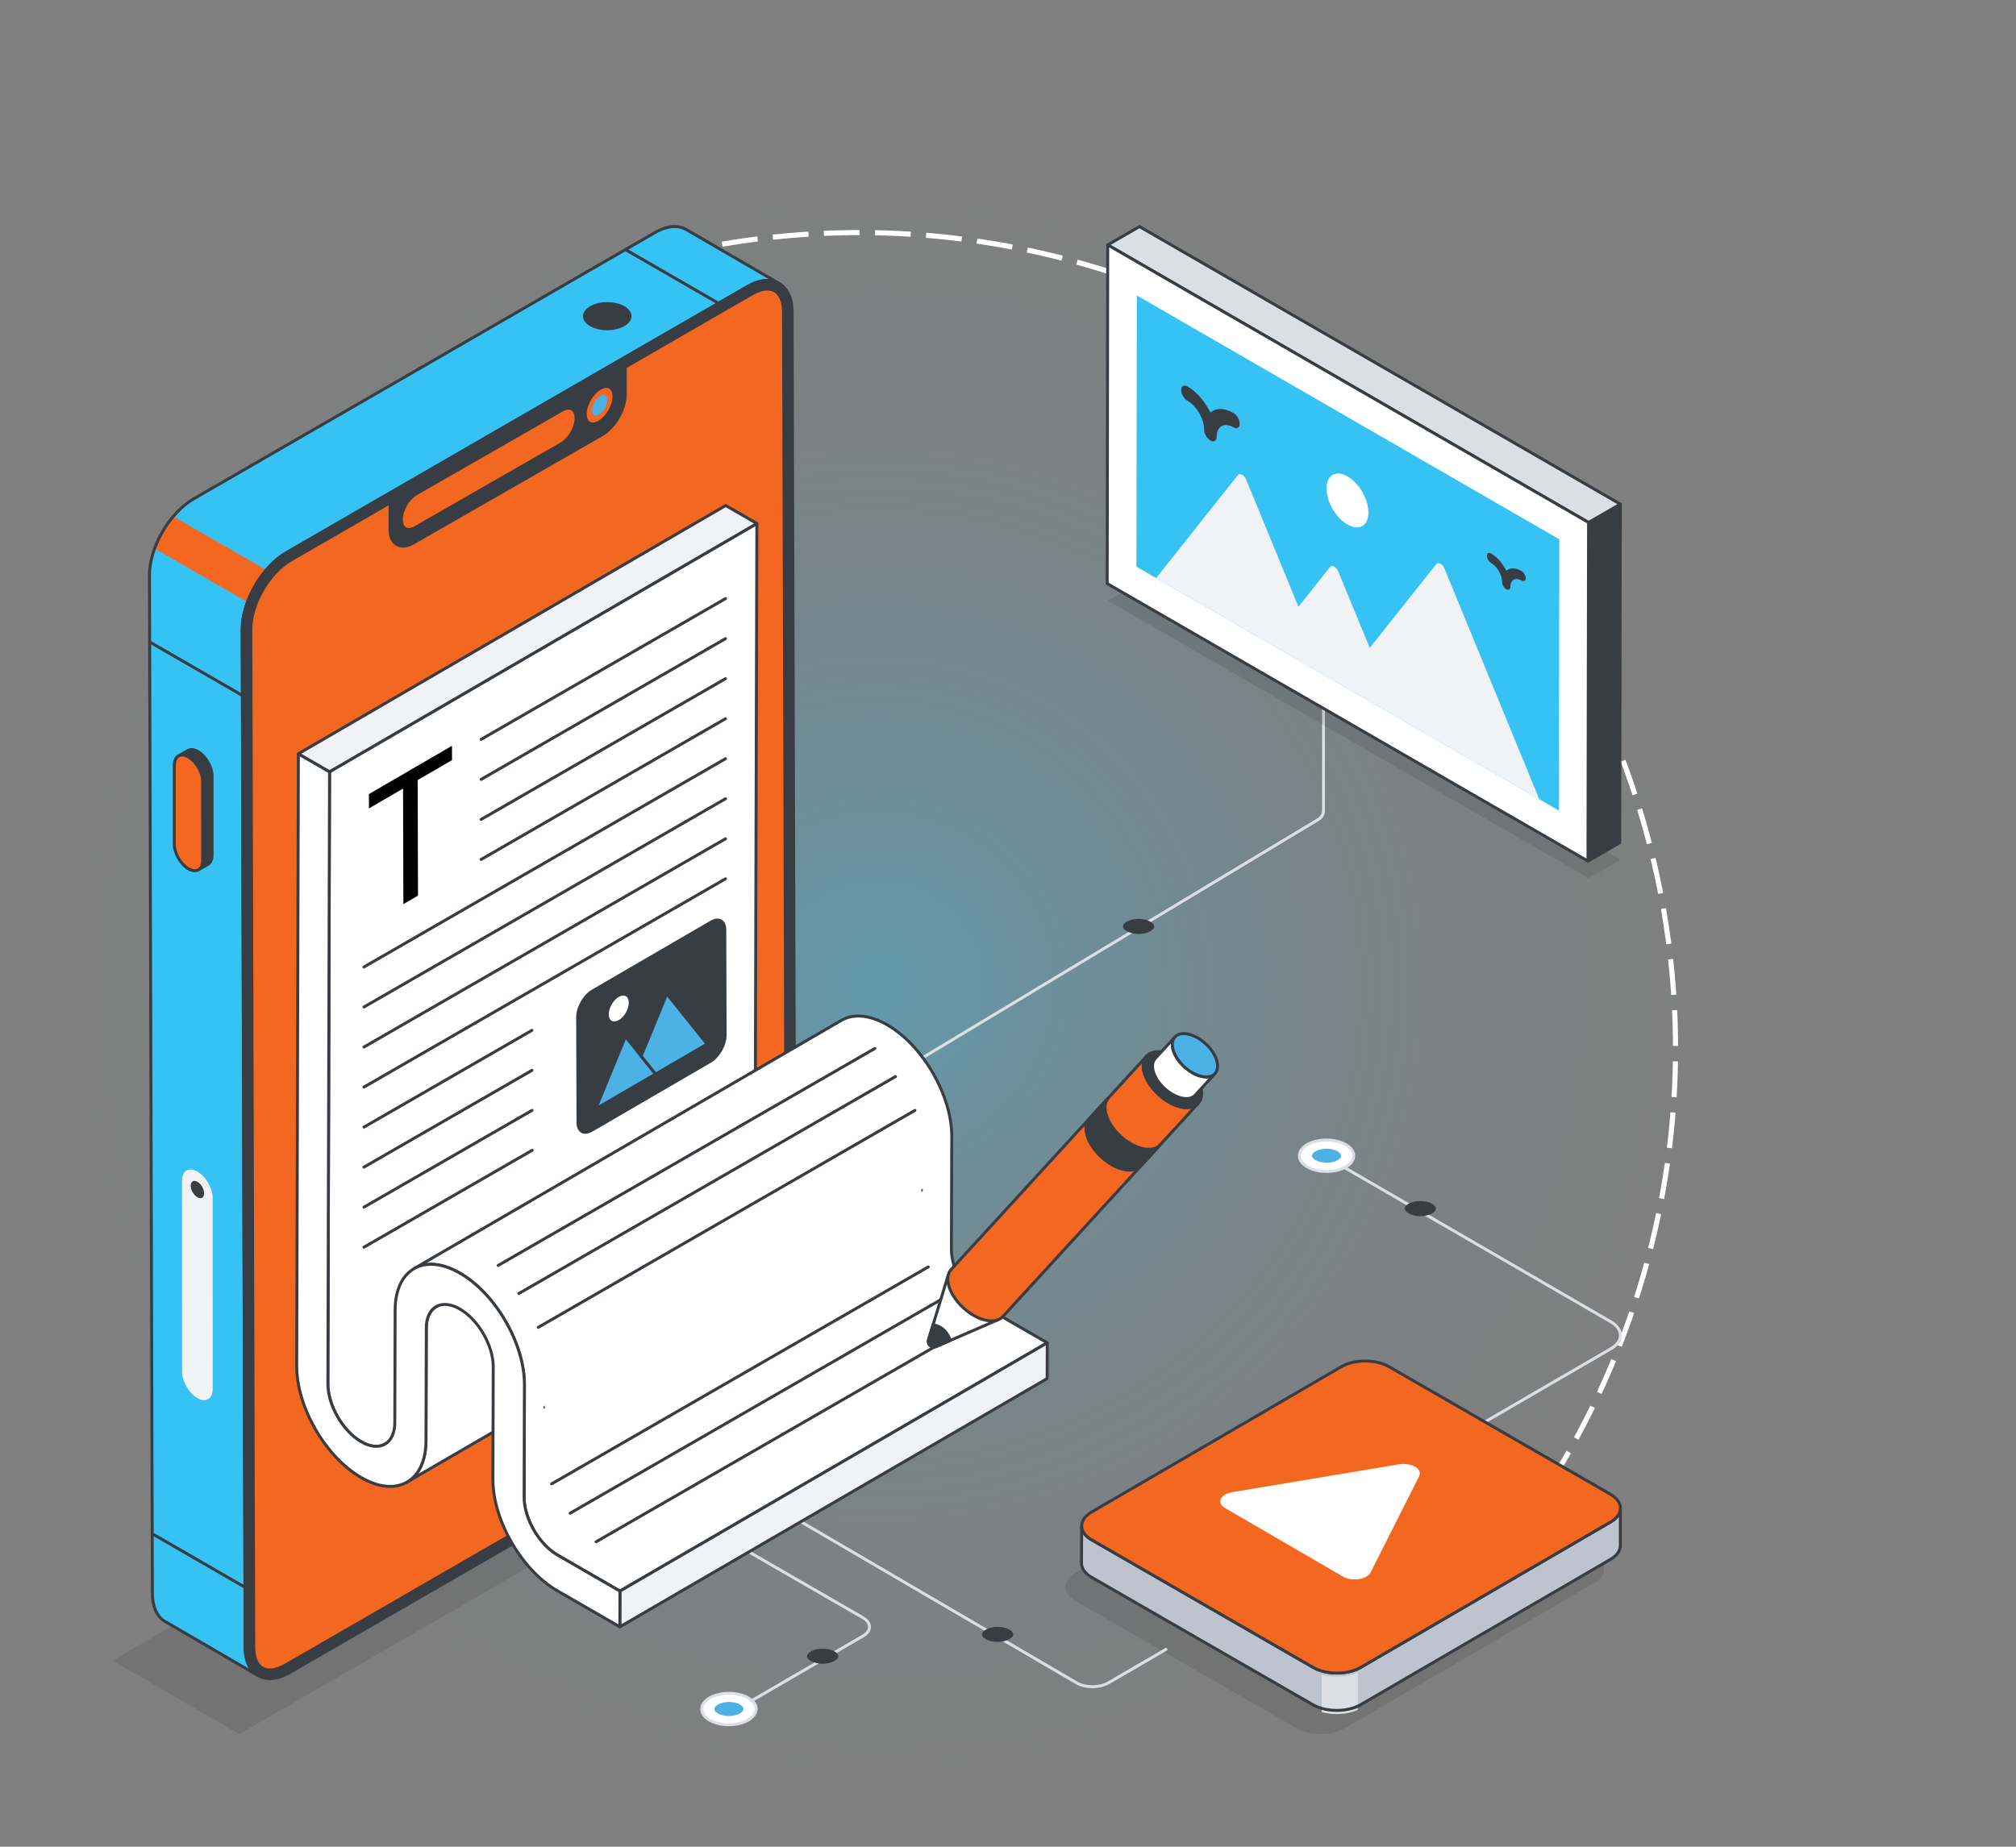 <svg xmlns="http://www.w3.org/2000/svg" width="394" height="361" viewBox="0 0 394 361" fill="none"><rect x="0" y="0" width="394" height="361" fill="#808080" stroke="none"/><path d="M171.5 361C266.217 361 343 285.56 343 192.5C343 99.44 266.217 24 171.5 24C76.783 24 0 99.44 0 192.5C0 285.56 76.783 361 171.5 361Z" fill="url(#paint0_radial_1186_924)"></path><path d="M284.745 313.6C307.623 289.007 322.152 257.819 326.263 224.483C330.374 191.147 323.856 157.363 307.638 127.949C291.419 98.535 266.329 74.992 235.944 60.676C205.559 46.36 171.43 42.001 138.422 48.222" stroke="white" stroke-dasharray="7 3"></path><g opacity="0.1"><path d="M311.552 304.029C314.144 305.526 314.158 307.957 311.572 309.459L262.779 337.863C260.204 339.36 256.007 339.36 253.415 337.863L210.162 312.94C207.57 311.444 207.556 309.012 210.132 307.516L258.925 279.112C261.51 277.61 265.707 277.609 268.299 279.106L311.552 304.029Z" fill="#010101"></path></g><path d="M316.682 294.838L316.671 302.148C316.659 303.126 316.026 304.104 314.737 304.841L265.928 333.24C265.744 333.344 265.56 333.447 265.364 333.539C263.339 334.472 260.576 334.61 258.308 333.965C257.675 333.781 257.088 333.539 256.57 333.24L213.321 308.329C212.009 307.558 211.364 306.568 211.364 305.589L211.399 298.28C211.399 299.27 212.043 300.271 213.356 301.019L256.604 325.93C257.111 326.23 257.686 326.471 258.308 326.644C260.564 327.311 263.338 327.173 265.364 326.23C265.572 326.149 265.767 326.045 265.963 325.93L314.76 297.531C316.038 296.783 316.682 295.816 316.682 294.838Z" fill="#BEC4CD"></path><path d="M265.365 326.943V334.253C263.339 335.185 260.576 335.324 258.309 334.679V327.358C260.565 328.025 263.339 327.887 265.365 326.943Z" fill="#DBDEE4"></path><path d="M282.652 282.645C282.553 282.645 282.456 282.594 282.403 282.502C282.323 282.365 282.369 282.188 282.506 282.109L314.669 263.418C315.788 262.768 316.404 261.919 316.403 261.029C316.402 260.133 315.776 259.278 314.641 258.622L255.424 224.324C255.286 224.244 255.24 224.068 255.319 223.931C255.398 223.792 255.577 223.747 255.712 223.826L314.928 258.124C316.249 258.887 316.978 259.918 316.979 261.029C316.98 262.133 316.263 263.158 314.959 263.916L282.796 282.606C282.75 282.633 282.701 282.645 282.652 282.645Z" fill="#DBDEE4"></path><path d="M146.925 332.735C146.826 332.735 146.73 332.684 146.677 332.592C146.597 332.455 146.643 332.278 146.78 332.198L168.519 319.565C169.247 319.143 169.646 318.598 169.646 318.032C169.644 317.46 169.238 316.911 168.5 316.485L146.618 303.851C146.481 303.772 146.434 303.596 146.513 303.458C146.593 303.32 146.77 303.274 146.906 303.353L168.788 315.987C169.711 316.519 170.22 317.245 170.221 318.031C170.222 318.811 169.721 319.533 168.809 320.063L147.07 332.696C147.024 332.723 146.975 332.735 146.925 332.735Z" fill="#DBDEE4"></path><path d="M213.513 330.008C212.341 330.008 211.169 329.75 210.275 329.234L156.367 297.716C156.23 297.636 156.184 297.46 156.264 297.322C156.345 297.185 156.521 297.139 156.657 297.219L210.564 328.736C212.193 329.676 214.837 329.676 216.453 328.736L227.734 322.179C227.872 322.1 228.047 322.146 228.127 322.284C228.207 322.421 228.161 322.598 228.024 322.678L216.743 329.234C215.853 329.75 214.683 330.008 213.513 330.008Z" fill="#DBDEE4"></path><path d="M180.076 207.195C179.978 207.195 179.883 207.146 179.829 207.056C179.747 206.92 179.791 206.743 179.927 206.661L257.52 159.932C258.05 159.625 258.376 159.058 258.376 158.45V124.932C258.376 124.773 258.505 124.645 258.664 124.645C258.822 124.645 258.951 124.773 258.951 124.932V158.45C258.951 159.262 258.515 160.02 257.813 160.428L180.224 207.154C180.178 207.182 180.126 207.195 180.076 207.195Z" fill="#DBDEE4"></path><g opacity="0.1"><path d="M151.473 278.54L46.746 338.986L21.998 324.603L126.692 264.141L151.473 278.54Z" fill="#010101"></path></g><path d="M134.127 44.871C132.556 43.965 130.358 44.096 127.949 45.492L37.884 97.503C36.433 98.341 35.067 99.531 33.873 100.949C33.09 101.855 32.374 102.871 31.761 103.932C31.149 104.993 30.628 106.094 30.219 107.229C29.569 109.005 29.203 110.815 29.218 112.514L29.784 311.424C29.781 314.181 30.747 316.11 32.306 317.01L50.453 327.545C48.883 326.638 47.907 324.703 47.914 321.963L47.338 123.046C47.324 121.32 47.696 119.499 48.37 117.707C48.779 116.572 49.31 115.478 49.923 114.417C50.536 113.355 51.246 112.35 52.035 111.434C53.223 110.026 54.582 108.847 56.016 108.014L146.069 56.025C148.506 54.63 150.676 54.497 152.279 55.422L134.127 44.871Z" fill="#36C2F2"></path><path d="M52.035 111.434L33.873 100.949C33.09 101.855 32.374 102.871 31.761 103.932C31.148 104.993 30.628 106.094 30.219 107.229L48.369 117.707C48.779 116.572 49.31 115.478 49.923 114.417C50.536 113.356 51.246 112.35 52.035 111.434Z" fill="#F36721"></path><path d="M50.45 327.835C50.4 327.835 50.351 327.823 50.306 327.796C50.298 327.792 50.289 327.787 50.281 327.782L32.164 317.259C30.442 316.264 29.493 314.193 29.493 311.427L28.923 112.517C28.908 109.783 29.828 106.683 31.513 103.788C33.173 100.937 35.383 98.615 37.736 97.25L127.802 45.243C130.227 43.835 132.525 43.615 134.275 44.626L152.423 55.168C152.423 55.168 152.425 55.168 152.425 55.169H152.426C152.563 55.248 152.609 55.424 152.53 55.562C152.449 55.7 152.271 55.745 152.137 55.667C152.137 55.667 152.137 55.667 152.136 55.667L152.135 55.666C150.579 54.767 148.478 54.983 146.219 56.273L56.16 108.27C53.897 109.576 51.771 111.81 50.169 114.56C48.52 117.396 47.618 120.409 47.629 123.046L48.199 321.958C48.19 324.505 49.04 326.401 50.594 327.298H50.595C50.732 327.378 50.778 327.554 50.699 327.692C50.645 327.783 50.549 327.835 50.45 327.835ZM131.85 44.577C130.703 44.577 129.422 44.967 128.091 45.741L38.024 97.748C35.757 99.063 33.621 101.311 32.01 104.078C30.377 106.885 29.485 109.882 29.499 112.514L30.069 311.426C30.069 313.978 30.915 315.873 32.453 316.761L48.647 326.167C47.972 325.08 47.617 323.647 47.624 321.957L47.054 123.048C47.041 120.311 47.971 117.194 49.672 114.271C51.322 111.435 53.524 109.127 55.873 107.771L145.933 55.774C147.446 54.909 148.906 54.493 150.21 54.548L133.986 45.123C133.353 44.758 132.633 44.577 131.85 44.577Z" fill="#383C43"></path><path d="M140.423 59.574C140.373 59.574 140.324 59.562 140.279 59.535L122.093 49.037C121.956 48.958 121.909 48.782 121.987 48.644C122.067 48.505 122.246 48.459 122.381 48.539L140.566 59.037C140.703 59.117 140.751 59.293 140.672 59.43C140.618 59.522 140.522 59.574 140.423 59.574Z" fill="#383C43"></path><path d="M38.682 146.907C37.917 146.481 37.223 146.427 36.726 146.714L34.882 147.771C35.39 147.491 36.072 147.538 36.837 147.964C38.365 148.846 39.6 150.993 39.606 152.761L39.605 168.216C39.597 169.117 39.285 169.736 38.781 170.034L40.626 168.976C41.13 168.679 41.442 168.059 41.449 167.158L41.45 151.704C41.445 149.936 40.209 147.789 38.682 146.907Z" fill="#383C43"></path><path d="M38.782 170.321C38.683 170.321 38.586 170.269 38.534 170.178C38.454 170.041 38.5 169.865 38.636 169.785C39.07 169.529 39.312 168.971 39.317 168.213L39.318 152.761C39.313 151.086 38.136 149.045 36.694 148.213C36.048 147.853 35.454 147.786 35.022 148.022C34.883 148.1 34.709 148.05 34.632 147.912C34.554 147.774 34.602 147.6 34.74 147.521L36.584 146.464C37.184 146.118 37.98 146.186 38.823 146.655C38.824 146.656 38.825 146.656 38.826 146.657C40.426 147.581 41.733 149.844 41.739 151.703L41.738 167.158C41.731 168.128 41.387 168.861 40.772 169.224L38.925 170.283C38.88 170.308 38.83 170.321 38.782 170.321ZM36.147 147.377C36.416 147.443 36.694 147.554 36.978 147.713C38.609 148.654 39.888 150.87 39.894 152.76L39.892 168.215C39.89 168.553 39.846 168.862 39.765 169.137L40.483 168.726C40.913 168.472 41.156 167.913 41.162 167.156L41.163 151.704C41.157 150.03 39.981 147.99 38.54 147.157C37.882 146.791 37.29 146.722 36.871 146.963L36.147 147.377Z" fill="#383C43"></path><path d="M39.602 152.761C39.602 150.988 38.363 148.842 36.833 147.965C35.303 147.087 34.063 147.812 34.063 149.584L34.065 165.042C34.065 166.815 35.305 168.961 36.835 169.839C38.365 170.716 39.604 169.992 39.604 168.219L39.602 152.761Z" fill="#F36721"></path><path d="M38.064 170.501C37.637 170.501 37.17 170.363 36.692 170.089C35.085 169.167 33.777 166.903 33.777 165.043L33.776 149.584C33.776 148.617 34.117 147.887 34.735 147.529C35.35 147.172 36.146 147.239 36.976 147.715C38.583 148.637 39.891 150.901 39.891 152.761L39.892 168.22C39.892 169.187 39.551 169.917 38.933 170.275C38.672 170.426 38.379 170.501 38.064 170.501ZM35.606 147.879C35.391 147.879 35.195 147.928 35.024 148.027C34.59 148.278 34.352 148.831 34.352 149.584L34.353 165.043C34.353 166.719 35.531 168.759 36.978 169.589C37.625 169.959 38.215 170.025 38.644 169.777C39.078 169.526 39.316 168.973 39.316 168.219L39.315 152.761C39.315 151.084 38.137 149.045 36.69 148.214C36.301 147.992 35.932 147.879 35.606 147.879Z" fill="#383C43"></path><path d="M41.572 234.223C41.572 232.301 40.229 229.975 38.57 229.023C36.911 228.072 35.567 228.857 35.567 230.779L35.572 268.105C35.572 270.027 36.915 272.354 38.574 273.305C40.233 274.257 41.577 273.471 41.577 271.549L41.572 234.223Z" fill="#F1F2F5"></path><path d="M39.895 233.3C39.895 234.134 39.306 234.467 38.587 234.054C37.858 233.636 37.278 232.632 37.278 231.799C37.278 230.943 37.858 230.604 38.587 231.022C39.306 231.435 39.895 232.444 39.895 233.3Z" fill="#383C43"></path><path d="M56.643 326.934C51.832 329.711 47.926 327.486 47.91 321.958L47.341 123.049C47.325 117.521 51.205 110.8 56.016 108.022L146.077 56.022C150.888 53.244 154.794 55.47 154.809 60.998L155.379 259.907C155.395 265.435 151.515 272.156 146.704 274.933L56.643 326.934Z" fill="#383C43"></path><path d="M52.733 328.422C51.854 328.422 51.039 328.216 50.32 327.802C48.589 326.806 47.631 324.731 47.623 321.96L47.053 123.05C47.037 117.444 50.993 110.591 55.872 107.774L145.933 55.774C148.359 54.372 150.656 54.152 152.401 55.155C154.132 56.151 155.09 58.226 155.097 60.998L155.667 259.907C155.683 265.513 151.727 272.366 146.848 275.183L56.787 327.183C55.363 328.006 53.982 328.422 52.733 328.422ZM149.985 55.111C148.838 55.111 147.555 55.501 146.221 56.271L56.16 108.272C51.441 110.997 47.613 117.626 47.629 123.049L48.199 321.958C48.205 324.515 49.061 326.413 50.607 327.303C52.166 328.2 54.257 327.979 56.499 326.686L146.561 274.685C151.28 271.96 155.108 265.331 155.092 259.908L154.522 60.999C154.515 58.442 153.66 56.544 152.113 55.654C151.483 55.291 150.765 55.111 149.985 55.111Z" fill="#383C43"></path><path d="M151.423 56.862C152.499 57.483 153.125 58.995 153.13 61.002L153.7 259.913C153.707 262.295 152.891 265.03 151.397 267.619C149.908 270.197 147.943 272.281 145.864 273.485L55.804 325.483C54.038 326.505 52.394 326.733 51.299 326.1C50.222 325.479 49.596 323.967 49.591 321.96L49.022 123.049C49.014 120.667 49.83 117.932 51.324 115.343C52.813 112.765 54.779 110.681 56.857 109.477L146.917 57.479C148.684 56.457 150.327 56.23 151.423 56.862Z" fill="#F36721"></path><path d="M52.73 326.739C52.14 326.739 51.607 326.61 51.155 326.349C49.984 325.673 49.308 324.073 49.303 321.961L48.733 123.05C48.727 120.614 49.559 117.826 51.075 115.2C52.588 112.579 54.59 110.458 56.714 109.227L146.773 57.23C148.633 56.152 150.381 55.928 151.566 56.613C152.738 57.289 153.413 58.889 153.418 61.001L153.988 259.912C153.996 262.345 153.164 265.134 151.646 267.763C150.132 270.385 148.13 272.506 146.009 273.734L55.949 325.732C54.797 326.399 53.689 326.739 52.73 326.739ZM149.988 56.796C149.136 56.796 148.128 57.112 147.061 57.728L57.002 109.725C54.965 110.906 53.037 112.952 51.574 115.487C50.107 118.027 49.302 120.712 49.309 123.049L49.879 321.96C49.884 323.861 50.454 325.279 51.443 325.851C52.446 326.431 53.983 326.204 55.661 325.234L145.721 273.236C147.755 272.057 149.683 270.011 151.147 267.475C152.615 264.932 153.42 262.247 153.412 259.914L152.842 61.002C152.838 59.1 152.268 57.682 151.279 57.111C150.913 56.9 150.476 56.796 149.988 56.796Z" fill="#383C43"></path><path d="M80.787 106.139C82.125 105.377 116.059 85.907 117.633 85.004C120.148 83.559 122.194 80.015 122.197 77.112L122.191 71.82C120.617 72.723 78.02 97.165 76.226 98.194L76.226 103.481C76.229 106.388 78.272 107.584 80.787 106.139Z" fill="#383C43"></path><path d="M78.768 107.044C78.281 107.044 77.829 106.929 77.428 106.696C76.468 106.142 75.939 105 75.939 103.482V98.194C75.939 98.091 75.993 97.996 76.084 97.945L122.049 71.571C122.137 71.521 122.248 71.52 122.336 71.572C122.425 71.623 122.48 71.718 122.48 71.821L122.485 77.112C122.482 80.112 120.37 83.764 117.777 85.254C116.096 86.219 82.242 105.643 80.931 106.391C80.174 106.825 79.438 107.044 78.768 107.044ZM76.514 98.362V103.483C76.515 104.786 76.942 105.751 77.716 106.198C78.486 106.643 79.525 106.533 80.645 105.891V105.891C81.956 105.144 115.809 85.72 117.49 84.755C119.924 83.357 121.907 79.928 121.909 77.113L121.904 72.318L76.514 98.362Z" fill="#383C43"></path><path d="M111.486 84.453C112.008 83.55 112.295 82.59 112.295 81.752C112.295 80.998 112.066 80.449 111.65 80.208C111.239 79.971 110.662 80.042 110.022 80.408L81.472 96.786C80.747 97.202 80.06 97.93 79.537 98.837C79.012 99.746 78.723 100.711 78.724 101.555C78.723 102.301 78.951 102.843 79.365 103.082C79.777 103.321 80.358 103.25 81.001 102.881L109.55 86.504C110.276 86.087 110.963 85.359 111.486 84.453Z" fill="#F36721"></path><path d="M118.888 80.207C119.41 79.304 119.697 78.345 119.697 77.507C119.697 76.753 119.468 76.205 119.052 75.964C118.641 75.726 118.061 75.798 117.419 76.166C116.694 76.582 116.007 77.31 115.483 78.217C114.959 79.126 114.67 80.091 114.67 80.935C114.67 81.68 114.898 82.222 115.311 82.462C115.723 82.701 116.304 82.63 116.947 82.261C117.676 81.844 118.365 81.115 118.888 80.207Z" fill="#F36721"></path><path d="M118.198 79.806C118.508 79.269 118.679 78.699 118.679 78.201C118.679 77.752 118.543 77.427 118.295 77.283C118.051 77.142 117.707 77.184 117.325 77.403C116.894 77.65 116.485 78.083 116.174 78.623C115.862 79.163 115.69 79.737 115.69 80.238C115.69 80.681 115.826 81.004 116.072 81.146C116.317 81.288 116.662 81.246 117.044 81.027C117.477 80.778 117.887 80.345 118.198 79.806Z" fill="#4CB1E5"></path><path d="M122.041 63.736C123.889 62.669 123.874 60.937 122.039 59.871C120.179 58.79 117.214 58.79 115.367 59.857C113.471 60.952 113.461 62.669 115.321 63.75C117.156 64.816 120.146 64.83 122.041 63.736Z" fill="#383C43"></path><path d="M47.378 136.245C47.329 136.245 47.279 136.233 47.234 136.207L29.104 125.74C28.967 125.661 28.919 125.485 28.998 125.347C29.078 125.209 29.256 125.162 29.391 125.242L47.522 135.709C47.659 135.788 47.706 135.964 47.628 136.101C47.574 136.193 47.477 136.245 47.378 136.245Z" fill="#383C43"></path><path d="M47.877 310.573C47.827 310.573 47.778 310.561 47.733 310.534L29.604 300.068C29.467 299.989 29.419 299.813 29.498 299.675C29.578 299.537 29.756 299.49 29.892 299.57L48.021 310.036C48.158 310.116 48.205 310.291 48.127 310.429C48.072 310.521 47.976 310.573 47.877 310.573Z" fill="#383C43"></path><path d="M158.764 233.765L75.245 282.298C74.06 282.989 72.411 282.891 70.594 281.844C66.98 279.751 64.067 274.695 64.077 270.548L64.403 150.865L147.922 102.332L147.596 222.015C147.576 226.162 150.499 231.228 154.113 233.311C155.93 234.358 157.569 234.457 158.764 233.765Z" fill="white"></path><path d="M73.529 283.032C72.58 283.032 71.532 282.717 70.451 282.094C66.768 279.961 63.78 274.782 63.79 270.548L64.116 150.865C64.116 150.763 64.171 150.668 64.259 150.617L147.776 102.084C147.866 102.032 147.975 102.032 148.065 102.084C148.154 102.135 148.209 102.23 148.209 102.333L147.884 222.016C147.864 226.07 150.723 231.025 154.257 233.062C155.92 234.021 157.468 234.183 158.619 233.518V233.517H158.62C158.754 233.437 158.933 233.483 159.012 233.622C159.092 233.759 159.046 233.935 158.909 234.015H158.908C158.908 234.015 158.907 234.016 158.906 234.016L75.39 282.548C74.836 282.871 74.208 283.032 73.529 283.032ZM64.692 151.032L64.366 270.549C64.356 274.6 67.214 279.555 70.739 281.596C72.407 282.556 73.956 282.719 75.1 282.05L156.936 234.495C156.015 234.473 155.007 234.159 153.969 233.561C150.277 231.432 147.289 226.252 147.309 222.014L147.632 102.834L64.692 151.032Z" fill="#383C43"></path><path d="M168.738 206.906C167.563 207.588 166.832 209.039 166.822 211.093L166.763 233.084C166.753 237.063 165.351 239.867 163.08 241.181L79.571 289.714C81.833 288.401 83.235 285.596 83.254 281.617L83.314 259.626C83.323 257.572 84.044 256.121 85.219 255.439L168.738 206.906Z" fill="white"></path><path d="M79.572 290.002C79.473 290.002 79.376 289.951 79.323 289.859C79.243 289.722 79.29 289.545 79.427 289.465C81.691 288.15 82.948 285.363 82.967 281.616L83.026 259.627C83.036 257.526 83.764 255.952 85.076 255.191L168.593 206.658H168.594C168.729 206.579 168.907 206.624 168.986 206.763C169.066 206.901 169.02 207.076 168.883 207.156L168.874 207.161C167.745 207.82 167.118 209.216 167.11 211.095L167.051 233.085C167.041 237.046 165.681 240.009 163.224 241.431L79.725 289.958C79.721 289.96 79.719 289.962 79.717 289.963C79.671 289.99 79.621 290.002 79.572 290.002ZM167.192 208.139L85.365 255.689C84.237 256.343 83.611 257.742 83.602 259.629L83.542 281.618C83.529 284.3 82.902 286.524 81.738 288.122L162.935 240.932C165.208 239.618 166.466 236.831 166.475 233.084L166.535 211.093C166.54 209.932 166.766 208.931 167.192 208.139Z" fill="#383C43"></path><path d="M204.671 262.501L121.153 311.034L108.948 303.984C105.334 301.9 102.421 296.845 102.431 292.688L102.49 270.707C102.51 262.679 96.881 252.923 89.89 248.884C86.385 246.86 83.205 246.672 80.904 248.006L164.423 199.473C166.724 198.14 169.893 198.327 173.408 200.351C180.39 204.39 186.028 214.146 186.008 222.174L185.939 244.155C185.929 248.312 188.842 253.368 192.456 255.451L204.671 262.501Z" fill="white"></path><path d="M121.152 311.322C121.103 311.322 121.053 311.309 121.008 311.284L108.805 304.233C105.121 302.11 102.133 296.93 102.143 292.687L102.202 270.707C102.222 262.79 96.634 253.113 89.747 249.133C86.451 247.23 83.362 246.916 81.052 248.253L81.049 248.255C81.048 248.255 81.048 248.255 81.048 248.255C80.913 248.334 80.734 248.289 80.655 248.15C80.576 248.013 80.622 247.837 80.759 247.757L164.277 199.224C166.772 197.781 170.063 198.093 173.553 200.102C180.599 204.179 186.315 214.08 186.296 222.175L186.227 244.156C186.216 248.215 189.076 253.17 192.601 255.202L204.815 262.253C204.903 262.304 204.959 262.399 204.959 262.501C204.959 262.604 204.905 262.699 204.816 262.751L121.297 311.283C121.252 311.309 121.202 311.322 121.152 311.322ZM84.228 246.861C86.017 246.861 87.993 247.456 90.034 248.636C97.082 252.706 102.798 262.608 102.778 270.708L102.718 292.688C102.708 296.748 105.568 301.703 109.092 303.735L121.152 310.702L204.096 262.502L192.313 255.7C188.629 253.577 185.641 248.397 185.651 244.154L185.721 222.173C185.74 214.262 180.152 204.585 173.265 200.601C169.961 198.699 166.874 198.386 164.566 199.722L83.365 246.909C83.647 246.877 83.936 246.861 84.228 246.861Z" fill="#383C43"></path><path d="M121.157 311.035L204.671 262.502L204.651 269.493L121.138 318.026L121.157 311.035Z" fill="#F1F2F5"></path><path d="M121.138 318.314C121.088 318.314 121.039 318.301 120.994 318.275C120.905 318.224 120.85 318.128 120.85 318.026L120.87 311.035C120.87 310.933 120.925 310.838 121.013 310.787L204.526 262.254C204.616 262.202 204.725 262.202 204.815 262.254C204.903 262.305 204.959 262.4 204.959 262.503L204.94 269.494C204.94 269.596 204.885 269.691 204.797 269.742L121.283 318.275C121.238 318.301 121.187 318.314 121.138 318.314ZM121.446 311.201L121.426 317.525L204.364 269.327L204.382 263.003L121.446 311.201Z" fill="#383C43"></path><path d="M64.406 150.866L64.079 270.548C64.067 274.699 66.983 279.756 70.595 281.842C74.208 283.928 77.149 282.252 77.16 278.101L77.223 256.114C77.246 248.094 82.919 244.861 89.892 248.887C96.877 252.92 102.514 262.683 102.491 270.703L102.429 292.689C102.417 296.84 105.333 301.898 108.945 303.984L121.157 311.034L121.137 318.025L108.926 310.974C101.947 306.945 96.31 297.182 96.332 289.169L96.395 267.183C96.406 263.032 93.491 257.982 89.878 255.896C86.266 253.81 83.325 255.479 83.313 259.63L83.251 281.617C83.228 289.629 77.554 292.862 70.582 288.836C63.602 284.807 57.966 275.044 57.988 267.031L58.316 147.35L64.406 150.866Z" fill="white"></path><path d="M121.137 318.313C121.088 318.313 121.038 318.301 120.993 318.275L108.782 311.224C101.734 307.156 96.021 297.262 96.045 289.169L96.106 267.183C96.119 263.133 93.26 258.181 89.734 256.145C88.072 255.186 86.524 255.021 85.374 255.683C84.236 256.338 83.606 257.74 83.6 259.632L83.538 281.618C83.527 285.587 82.159 288.556 79.687 289.979C77.202 291.41 73.915 291.095 70.437 289.086C63.39 285.018 57.677 275.124 57.7 267.032L58.027 147.35C58.027 147.247 58.083 147.152 58.171 147.101C58.261 147.05 58.369 147.049 58.459 147.101L64.55 150.617C64.639 150.669 64.694 150.764 64.694 150.867L64.365 270.549C64.354 274.604 67.213 279.558 70.738 281.594C72.399 282.551 73.946 282.716 75.096 282.055C76.236 281.398 76.866 279.993 76.872 278.1L76.935 256.114C76.946 252.141 78.314 249.169 80.787 247.746C83.274 246.315 86.559 246.631 90.035 248.638C97.084 252.708 102.801 262.607 102.778 270.704L102.716 292.69C102.704 296.745 105.563 301.699 109.088 303.735L121.301 310.786C121.39 310.837 121.445 310.933 121.445 311.036L121.425 318.026C121.425 318.129 121.37 318.224 121.281 318.275C121.236 318.3 121.187 318.313 121.137 318.313ZM86.939 254.708C87.891 254.708 88.94 255.023 90.022 255.648C93.707 257.775 96.695 262.951 96.682 267.185L96.621 289.171C96.597 297.08 102.182 306.749 109.07 310.726L120.851 317.528L120.87 311.201L108.801 304.233C105.116 302.106 102.129 296.927 102.141 292.689L102.203 270.703C102.226 262.789 96.637 253.115 89.747 249.136C86.456 247.236 83.373 246.921 81.074 248.245C78.787 249.561 77.521 252.356 77.511 256.115L77.448 278.101C77.442 280.209 76.709 281.79 75.383 282.553C74.051 283.321 72.298 283.158 70.451 282.091C66.767 279.965 63.779 274.786 63.79 270.548L64.118 151.032L58.602 147.847L58.276 267.033C58.253 274.941 63.838 284.611 70.725 288.588C74.016 290.487 77.095 290.805 79.4 289.48C81.687 288.164 82.952 285.371 82.963 281.617L83.025 259.63C83.031 257.525 83.763 255.945 85.088 255.184C85.641 254.866 86.266 254.708 86.939 254.708Z" fill="#383C43"></path><path d="M58.315 147.349L141.829 98.816L147.92 102.332L64.406 150.865L58.315 147.349Z" fill="#F1F2F5"></path><path d="M64.406 151.154C64.356 151.154 64.307 151.141 64.262 151.115L58.171 147.599C58.083 147.548 58.027 147.453 58.027 147.351C58.027 147.248 58.081 147.153 58.17 147.101L141.684 98.568C141.774 98.516 141.883 98.516 141.973 98.568L148.064 102.084C148.153 102.136 148.208 102.231 148.208 102.333C148.208 102.436 148.154 102.531 148.065 102.582L64.551 151.115C64.506 151.141 64.456 151.154 64.406 151.154ZM58.89 147.349L64.406 150.534L147.346 102.334L141.829 99.15L58.89 147.349Z" fill="#383C43"></path><path d="M88.335 145.791L88.343 148.589L81.628 152.494L81.691 175.076L78.834 176.737L78.771 154.155L72.105 158.032L72.097 155.234L88.335 145.791Z" fill="#010101"></path><path d="M138.839 179.998C140.546 179.005 141.935 179.802 141.94 181.774L142.003 202.37C142.009 204.347 140.629 206.754 138.922 207.747L115.773 221.209C114.066 222.201 112.677 221.404 112.671 219.428L112.608 198.832C112.603 196.859 113.983 194.452 115.69 193.459L138.839 179.998Z" fill="#383C43"></path><path d="M120.922 194.886C122.002 194.258 122.88 194.76 122.884 196.012C122.887 197.261 122.014 198.783 120.935 199.411C119.856 200.039 118.977 199.535 118.974 198.285C118.97 197.034 119.843 195.513 120.922 194.886Z" fill="white"></path><path d="M122.232 202.615L125.303 206.447L128.123 209.966L116.407 216.779L122.232 202.615Z" fill="#4CB1E5"></path><path d="M116.407 217.067C116.339 217.067 116.272 217.043 116.218 216.997C116.125 216.916 116.094 216.784 116.14 216.67L121.965 202.505C122.004 202.411 122.089 202.345 122.191 202.33C122.294 202.319 122.393 202.356 122.456 202.435L128.348 209.786C128.399 209.852 128.421 209.936 128.406 210.019C128.39 210.101 128.34 210.173 128.268 210.215L116.552 217.028C116.507 217.055 116.456 217.067 116.407 217.067ZM122.312 203.176L116.996 216.105L127.689 209.886L122.312 203.176Z" fill="#383C43"></path><path d="M130.314 194.262L138.206 204.103L128.123 209.967L125.303 206.448L130.314 194.262Z" fill="#4CB1E5"></path><path d="M128.123 210.254C128.039 210.254 127.954 210.217 127.898 210.147L125.078 206.628C125.012 206.547 124.997 206.436 125.036 206.339L130.049 194.152C130.088 194.058 130.173 193.991 130.275 193.977C130.377 193.965 130.477 194.002 130.54 194.082L138.43 203.923C138.482 203.988 138.503 204.073 138.489 204.156C138.473 204.238 138.422 204.31 138.351 204.352L128.268 210.216C128.222 210.242 128.172 210.254 128.123 210.254ZM125.633 206.4L128.193 209.593L137.772 204.022L130.396 194.822L125.633 206.4Z" fill="#383C43"></path><path d="M97.349 247.667C97.25 247.667 97.154 247.616 97.1 247.523C97.021 247.386 97.068 247.21 97.205 247.13L170.822 204.714C170.956 204.636 171.134 204.681 171.216 204.819C171.294 204.957 171.247 205.133 171.11 205.213L97.493 247.629C97.448 247.655 97.399 247.667 97.349 247.667Z" fill="#383C43"></path><path d="M101.397 253.154C101.298 253.154 101.201 253.102 101.147 253.01C101.069 252.872 101.116 252.696 101.253 252.617L174.87 210.2C175.005 210.122 175.181 210.167 175.263 210.306C175.342 210.444 175.295 210.619 175.158 210.699L101.541 253.116C101.496 253.142 101.447 253.154 101.397 253.154Z" fill="#383C43"></path><path d="M105.196 259.766C105.097 259.766 105 259.714 104.946 259.622C104.868 259.484 104.915 259.308 105.052 259.228L178.669 216.811C178.803 216.734 178.981 216.778 179.062 216.917C179.141 217.055 179.094 217.231 178.957 217.31L105.34 259.727C105.295 259.753 105.245 259.766 105.196 259.766Z" fill="#383C43"></path><path d="M106.46 275.392C106.361 275.392 106.264 275.341 106.21 275.248C106.131 275.111 106.179 274.935 106.316 274.855L179.932 232.438C180.067 232.36 180.244 232.406 180.326 232.544C180.405 232.682 180.357 232.858 180.22 232.937L106.603 275.354C106.558 275.38 106.509 275.392 106.46 275.392Z" fill="#383C43"></path><path d="M106.459 283.72L180.076 240.515V224.861L106.459 267.278V283.72Z" fill="white"></path><path d="M107.802 290.367C107.703 290.367 107.607 290.315 107.553 290.223C107.474 290.085 107.521 289.909 107.658 289.829L181.275 247.413C181.409 247.335 181.588 247.38 181.669 247.519C181.748 247.656 181.7 247.832 181.563 247.912L107.946 290.328C107.901 290.354 107.852 290.367 107.802 290.367Z" fill="#383C43"></path><path d="M111.421 296.1C111.323 296.1 111.226 296.048 111.172 295.956C111.093 295.818 111.14 295.642 111.278 295.562L184.027 253.645C184.161 253.567 184.338 253.613 184.42 253.751C184.499 253.889 184.452 254.065 184.314 254.144L111.565 296.061C111.52 296.087 111.471 296.1 111.421 296.1Z" fill="#383C43"></path><path d="M116.509 301.681C116.41 301.681 116.314 301.629 116.26 301.537C116.181 301.399 116.228 301.224 116.365 301.144L189.115 259.228C189.248 259.15 189.426 259.194 189.508 259.333C189.587 259.471 189.54 259.647 189.402 259.727L116.653 301.643C116.608 301.669 116.559 301.681 116.509 301.681Z" fill="#383C43"></path><path d="M94.032 144.821C93.933 144.821 93.836 144.769 93.782 144.677C93.704 144.539 93.751 144.363 93.888 144.283L141.646 116.767C141.78 116.688 141.958 116.734 142.039 116.872C142.118 117.01 142.071 117.186 141.934 117.266L94.176 144.782C94.131 144.808 94.081 144.821 94.032 144.821Z" fill="#383C43"></path><path d="M94.032 152.647C93.933 152.647 93.836 152.595 93.782 152.503C93.704 152.365 93.751 152.189 93.888 152.109L141.646 124.593C141.78 124.515 141.958 124.559 142.039 124.698C142.118 124.836 142.071 125.012 141.934 125.092L94.176 152.608C94.131 152.634 94.081 152.647 94.032 152.647Z" fill="#383C43"></path><path d="M94.032 160.471C93.933 160.471 93.836 160.42 93.782 160.327C93.704 160.19 93.751 160.014 93.888 159.934L141.646 132.417C141.78 132.339 141.958 132.384 142.039 132.523C142.118 132.66 142.071 132.836 141.934 132.916L94.176 160.433C94.131 160.459 94.081 160.471 94.032 160.471Z" fill="#383C43"></path><path d="M94.032 168.298C93.933 168.298 93.836 168.246 93.782 168.154C93.704 168.016 93.751 167.84 93.888 167.76L141.646 140.243C141.78 140.165 141.958 140.21 142.039 140.349C142.118 140.486 142.071 140.662 141.934 140.742L94.176 168.259C94.131 168.285 94.081 168.298 94.032 168.298Z" fill="#383C43"></path><path d="M71.129 189.318C71.031 189.318 70.934 189.266 70.88 189.174C70.801 189.036 70.848 188.861 70.986 188.781L141.646 148.067C141.78 147.989 141.958 148.034 142.039 148.173C142.118 148.311 142.071 148.487 141.934 148.567L71.273 189.28C71.228 189.306 71.179 189.318 71.129 189.318Z" fill="#383C43"></path><path d="M71.129 197.144C71.031 197.144 70.934 197.092 70.88 197C70.801 196.863 70.848 196.687 70.986 196.607L141.646 155.894C141.78 155.815 141.958 155.861 142.039 155.999C142.118 156.137 142.071 156.313 141.934 156.393L71.273 197.106C71.228 197.132 71.179 197.144 71.129 197.144Z" fill="#383C43"></path><path d="M71.129 204.968C71.031 204.968 70.934 204.916 70.88 204.824C70.801 204.686 70.848 204.511 70.986 204.431L141.646 163.718C141.78 163.64 141.958 163.684 142.039 163.823C142.118 163.961 142.071 164.137 141.934 164.217L71.273 204.93C71.228 204.956 71.179 204.968 71.129 204.968Z" fill="#383C43"></path><path d="M71.129 212.795C71.031 212.795 70.934 212.743 70.88 212.651C70.801 212.513 70.848 212.337 70.986 212.257L141.646 171.544C141.78 171.466 141.958 171.511 142.039 171.65C142.118 171.787 142.071 171.963 141.934 172.043L71.273 212.756C71.228 212.782 71.179 212.795 71.129 212.795Z" fill="#383C43"></path><path d="M71.129 220.62C71.031 220.62 70.934 220.568 70.88 220.476C70.801 220.338 70.848 220.162 70.986 220.082L103.818 201.165C103.952 201.087 104.129 201.132 104.211 201.271C104.29 201.408 104.243 201.584 104.106 201.664L71.273 220.581C71.228 220.607 71.179 220.62 71.129 220.62Z" fill="#383C43"></path><path d="M71.129 228.444C71.031 228.444 70.934 228.392 70.88 228.3C70.801 228.162 70.848 227.987 70.986 227.907L103.818 208.989C103.952 208.911 104.129 208.956 104.211 209.095C104.29 209.233 104.243 209.409 104.106 209.489L71.273 228.406C71.228 228.432 71.179 228.444 71.129 228.444Z" fill="#383C43"></path><path d="M71.129 236.27C71.031 236.27 70.934 236.218 70.88 236.126C70.801 235.988 70.848 235.813 70.986 235.733L103.825 216.811C103.958 216.734 104.136 216.778 104.218 216.917C104.297 217.055 104.249 217.231 104.112 217.31L71.273 236.232C71.228 236.258 71.179 236.27 71.129 236.27Z" fill="#383C43"></path><path d="M71.129 244.094C71.031 244.094 70.934 244.042 70.88 243.95C70.801 243.812 70.848 243.636 70.986 243.557L103.868 224.61C104.002 224.532 104.18 224.577 104.262 224.716C104.341 224.854 104.293 225.03 104.156 225.109L71.273 244.056C71.228 244.082 71.179 244.094 71.129 244.094Z" fill="#383C43"></path><path d="M185.337 249.221L194.961 258.028L185.669 262.062L182.972 263.229C182.103 263.6 181.198 262.79 181.469 261.886L182.353 258.979L185.337 249.221Z" fill="white"></path><path d="M182.529 263.608C182.194 263.608 181.865 263.486 181.602 263.251C181.192 262.885 181.035 262.331 181.194 261.803L185.061 249.137C185.09 249.043 185.165 248.97 185.261 248.944C185.352 248.918 185.456 248.942 185.531 249.009L195.156 257.817C195.228 257.882 195.261 257.98 195.244 258.076C195.229 258.173 195.166 258.255 195.076 258.293L183.087 263.493C182.905 263.571 182.716 263.608 182.529 263.608ZM185.478 249.741L181.744 261.97C181.65 262.284 181.74 262.603 181.985 262.822C182.229 263.04 182.556 263.093 182.858 262.964L194.439 257.942L185.478 249.741Z" fill="#383C43"></path><path d="M224.097 206.451C223.411 207.202 223.216 208.406 223.692 209.888C224.628 212.835 227.833 215.752 230.832 216.396C232.331 216.718 233.501 216.424 234.18 215.677L195.988 257.367C195.309 258.114 194.139 258.408 192.64 258.086C189.642 257.437 186.442 254.527 185.499 251.578C185.029 250.098 185.219 248.893 185.905 248.142L224.097 206.451Z" fill="#F36721"></path><path d="M193.788 258.504C193.408 258.504 193.004 258.46 192.579 258.368C189.491 257.699 186.192 254.692 185.225 251.666C184.738 250.132 184.904 248.812 185.693 247.948L223.885 206.258V206.257C223.995 206.14 224.176 206.133 224.292 206.239C224.409 206.346 224.416 206.528 224.31 206.646C223.662 207.355 223.54 208.476 223.966 209.8C224.873 212.657 227.98 215.489 230.893 216.114C232.232 216.402 233.32 216.183 233.955 215.496L233.968 215.483C234.077 215.365 234.257 215.358 234.375 215.465C234.492 215.571 234.499 215.753 234.393 215.87C234.388 215.875 234.384 215.88 234.379 215.885L196.2 257.562C195.635 258.183 194.8 258.504 193.788 258.504ZM223.167 207.893L186.118 248.337C185.473 249.042 185.352 250.162 185.774 251.491C186.684 254.342 189.793 257.175 192.701 257.806C194.049 258.094 195.141 257.871 195.775 257.174L232.824 216.731C232.223 216.856 231.53 216.84 230.772 216.678C227.68 216.013 224.381 213.007 223.417 209.976C223.176 209.221 223.092 208.517 223.167 207.893Z" fill="#383C43"></path><path d="M222.984 227.897C222.305 228.644 221.136 228.938 219.636 228.616C216.638 227.972 213.433 225.055 212.496 222.108C212.02 220.626 212.216 219.422 212.901 218.671L216.633 214.598C215.947 215.349 215.752 216.553 216.228 218.034C217.164 220.982 220.369 223.898 223.368 224.542C224.867 224.864 226.037 224.57 226.716 223.823L222.984 227.897Z" fill="#383C43"></path><path d="M220.784 229.034C220.405 229.034 220 228.989 219.575 228.898C216.484 228.233 213.186 225.227 212.221 222.195C211.73 220.666 211.896 219.346 212.689 218.478L216.42 214.404C216.53 214.287 216.711 214.279 216.827 214.386C216.944 214.493 216.952 214.675 216.845 214.792V214.793L216.843 214.794C216.199 215.504 216.077 216.623 216.502 217.946C217.409 220.803 220.517 223.636 223.429 224.261C224.772 224.549 225.857 224.33 226.493 223.641L226.503 223.63C226.504 223.63 226.504 223.63 226.504 223.63V223.629C226.613 223.512 226.793 223.504 226.911 223.611C227.028 223.718 227.035 223.899 226.929 224.016C226.924 224.021 226.92 224.027 226.915 224.032L223.197 228.09C222.632 228.713 221.797 229.034 220.784 229.034ZM215.703 216.039L213.114 218.866C212.466 219.575 212.344 220.694 212.77 222.019C213.678 224.876 216.785 227.709 219.697 228.334C221.045 228.624 222.139 228.4 222.771 227.704C222.771 227.703 222.771 227.703 222.771 227.703L225.359 224.877C224.757 225.003 224.064 224.987 223.308 224.824C220.216 224.16 216.917 221.153 215.953 218.121C215.712 217.367 215.629 216.663 215.703 216.039Z" fill="#383C43"></path><path d="M223.691 209.89C222.752 206.943 224.434 205.085 227.436 205.732C230.446 206.381 233.647 209.292 234.586 212.239C235.525 215.187 233.843 217.045 230.833 216.396C227.831 215.749 224.63 212.838 223.691 209.89Z" fill="#383C43"></path><path d="M231.979 216.813C231.6 216.813 231.197 216.768 230.773 216.676C227.681 216.011 224.382 213.005 223.416 209.977C223.416 209.977 223.416 209.977 223.416 209.977C222.928 208.446 223.092 207.128 223.877 206.263C224.657 205.404 225.946 205.116 227.497 205.45C230.593 206.118 233.896 209.124 234.86 212.151C235.347 213.682 235.184 215.001 234.399 215.864C233.83 216.49 232.993 216.813 231.979 216.813ZM223.965 209.802C224.874 212.655 227.983 215.486 230.894 216.113C232.244 216.407 233.336 216.179 233.973 215.477C234.614 214.772 234.734 213.653 234.312 212.326C233.403 209.474 230.292 206.642 227.376 206.012C226.033 205.723 224.941 205.949 224.303 206.65C223.662 207.356 223.542 208.475 223.965 209.802Z" fill="#383C43"></path><path d="M182.594 259.02C184.173 259.365 185.334 260.588 185.669 262.061L182.972 263.228C182.103 263.599 181.198 262.789 181.469 261.885L182.353 258.979C182.432 258.984 182.513 259.002 182.594 259.02Z" fill="#383C43"></path><path d="M182.529 263.608C182.194 263.608 181.865 263.485 181.602 263.251C181.192 262.885 181.035 262.33 181.194 261.803L182.078 258.895C182.118 258.767 182.212 258.684 182.375 258.692C182.463 258.699 182.556 258.718 182.648 258.738C182.648 258.738 182.655 258.739 182.656 258.739C184.287 259.096 185.58 260.375 185.951 261.998C185.981 262.133 185.912 262.271 185.785 262.326L183.087 263.493C182.905 263.57 182.716 263.608 182.529 263.608ZM182.555 259.306L181.744 261.969C181.65 262.284 181.74 262.602 181.985 262.822C182.229 263.04 182.556 263.093 182.858 262.964L185.329 261.896C184.946 260.606 183.881 259.605 182.555 259.306Z" fill="#383C43"></path><path d="M229.634 202.715C229.097 203.292 228.952 204.229 229.318 205.381C230.052 207.668 232.526 209.924 234.853 210.424C236.015 210.678 236.914 210.446 237.444 209.867L233.574 214.1C233.045 214.679 232.137 214.909 230.983 214.657C228.649 214.156 226.175 211.9 225.448 209.614C225.082 208.463 225.227 207.525 225.757 206.946L229.634 202.715Z" fill="white"></path><path d="M231.872 215.047C231.573 215.047 231.255 215.011 230.921 214.938C228.507 214.419 225.928 212.07 225.173 209.701C224.787 208.483 224.919 207.436 225.544 206.752L229.4 202.546C229.408 202.537 229.416 202.528 229.425 202.519C229.533 202.403 229.716 202.397 229.831 202.504C229.947 202.612 229.954 202.793 229.848 202.91L229.826 202.933C229.356 203.455 229.273 204.292 229.593 205.294C230.296 207.488 232.684 209.663 234.913 210.142C235.927 210.364 236.751 210.198 237.231 209.672C237.34 209.555 237.522 209.548 237.638 209.654C237.755 209.762 237.763 209.944 237.656 210.061L233.787 214.294C233.333 214.791 232.67 215.047 231.872 215.047ZM228.83 204.019L225.969 207.141C225.488 207.666 225.4 208.514 225.722 209.527C226.42 211.72 228.807 213.895 231.044 214.375C232.061 214.6 232.882 214.432 233.362 213.906L236.218 210.781C235.79 210.844 235.309 210.819 234.791 210.705C232.384 210.188 229.805 207.839 229.044 205.469C228.879 204.949 228.808 204.461 228.83 204.019Z" fill="#383C43"></path><path d="M234.855 210.422C232.521 209.924 230.047 207.667 229.318 205.382C228.588 203.097 229.892 201.653 232.22 202.157C234.554 202.662 237.035 204.912 237.757 207.197C238.493 209.489 237.19 210.926 234.855 210.422Z" fill="#4CB1E5"></path><path d="M235.748 210.811C235.448 210.811 235.13 210.775 234.796 210.703C232.38 210.188 229.8 207.84 229.044 205.469C228.657 204.258 228.789 203.212 229.415 202.523C230.036 201.84 231.054 201.609 232.28 201.876C234.706 202.4 237.286 204.748 238.032 207.11C238.42 208.321 238.291 209.366 237.668 210.054C237.216 210.553 236.552 210.811 235.748 210.811ZM231.334 202.343C230.697 202.343 230.181 202.536 229.841 202.91C229.358 203.441 229.271 204.287 229.592 205.294C230.293 207.49 232.68 209.663 234.915 210.139C234.916 210.139 234.916 210.139 234.916 210.14C235.938 210.36 236.763 210.193 237.241 209.668C237.721 209.139 237.806 208.292 237.483 207.285C236.792 205.097 234.404 202.923 232.159 202.438C231.867 202.375 231.59 202.343 231.334 202.343Z" fill="#383C43"></path><g opacity="0.1"><path d="M316.691 168.078L222.696 113.807L216.488 117.391L310.483 171.662L316.691 168.078Z" fill="#010101"></path></g><path d="M310.461 102.136L310.348 168.326L316.554 164.743L316.667 98.553L310.461 102.136Z" fill="#383C43"></path><path d="M310.348 168.615C310.299 168.615 310.248 168.602 310.204 168.576C310.116 168.525 310.061 168.43 310.061 168.327L310.174 102.136C310.174 102.034 310.229 101.939 310.318 101.888L316.524 98.305C316.614 98.253 316.725 98.253 316.812 98.305C316.901 98.356 316.956 98.451 316.956 98.554L316.841 164.745C316.841 164.847 316.786 164.942 316.697 164.993L310.492 168.576C310.447 168.602 310.398 168.615 310.348 168.615ZM310.75 102.303L310.637 167.828L316.266 164.578L316.379 99.053L310.75 102.303Z" fill="#383C43"></path><path d="M316.668 98.553L222.694 44.293L216.488 47.876L310.462 102.136L316.668 98.553Z" fill="#DBDEE4"></path><path d="M310.462 102.424C310.413 102.424 310.363 102.411 310.318 102.386L216.345 48.126C216.256 48.075 216.201 47.98 216.201 47.877C216.201 47.774 216.256 47.679 216.345 47.628L222.551 44.045C222.641 43.993 222.748 43.993 222.838 44.045L316.813 98.304C316.901 98.355 316.957 98.45 316.957 98.553C316.957 98.656 316.901 98.751 316.813 98.802L310.606 102.386C310.561 102.411 310.512 102.424 310.462 102.424ZM217.065 47.877L310.462 101.804L316.093 98.553L222.694 44.626L217.065 47.877Z" fill="#383C43"></path><path d="M310.462 102.136L216.488 47.877L216.389 114.079L310.348 168.327L310.462 102.136Z" fill="white"></path><path d="M310.348 168.615C310.299 168.615 310.249 168.603 310.204 168.577L216.245 114.328C216.156 114.277 216.101 114.182 216.101 114.079L216.201 47.877C216.201 47.774 216.256 47.68 216.345 47.628C216.435 47.577 216.542 47.577 216.632 47.628L310.606 101.888C310.694 101.939 310.75 102.035 310.75 102.137L310.636 168.328C310.636 168.431 310.581 168.525 310.492 168.577C310.447 168.602 310.398 168.615 310.348 168.615ZM216.676 113.914L310.062 167.83L310.174 102.303L216.775 48.375L216.676 113.914Z" fill="#383C43"></path><path d="M222.1 110.786L225.952 113.008L300.83 156.239L304.658 158.451L304.75 105.428L222.18 57.752L222.1 110.786Z" fill="#36C2F2"></path><path d="M225.952 113.008L300.83 156.239L282.33 111.205C282.148 110.748 281.84 110.394 281.52 110.212C281.212 110.041 280.904 110.029 280.71 110.269L267.699 126.657L261.559 111.753C261.377 111.308 261.069 110.954 260.76 110.771C260.441 110.588 260.133 110.588 259.95 110.828L253.765 118.612L243.562 93.789C243.379 93.333 243.071 92.979 242.751 92.808C242.443 92.625 242.135 92.614 241.941 92.853L225.952 113.008Z" fill="#F1F2F5"></path><path d="M263.331 93.114C261.082 91.815 259.265 92.885 259.258 95.469C259.25 98.087 261.055 101.213 263.305 102.512C265.612 103.844 267.429 102.809 267.437 100.191C267.444 97.607 265.639 94.446 263.331 93.114Z" fill="white"></path><path d="M232.079 75.546C231.406 75.157 230.856 75.462 230.854 76.235C230.851 77.017 231.398 77.955 232.071 78.344C233.877 79.387 235.343 81.925 235.337 84.001C235.334 84.774 235.874 85.716 236.547 86.105C237.227 86.498 237.77 86.18 237.772 85.407C237.778 83.331 239.253 82.49 241.059 83.533C241.732 83.922 242.283 83.617 242.285 82.835C242.287 82.062 241.74 81.123 241.067 80.735C239.239 79.679 237.612 79.734 236.562 80.659C235.528 78.53 233.907 76.601 232.079 75.546Z" fill="#383C43"></path><path d="M291.415 108.196C290.969 107.938 290.605 108.141 290.604 108.652C290.602 109.17 290.964 109.791 291.41 110.049C292.606 110.739 293.576 112.42 293.572 113.795C293.571 114.307 293.928 114.931 294.374 115.188C294.824 115.448 295.184 115.238 295.185 114.726C295.189 113.351 296.166 112.795 297.362 113.485C297.808 113.743 298.172 113.541 298.174 113.023C298.175 112.511 297.813 111.89 297.367 111.632C296.157 110.933 295.08 110.969 294.384 111.582C293.699 110.172 292.626 108.895 291.415 108.196Z" fill="#383C43"></path><path d="M261.256 334.647C260.224 334.647 259.188 334.513 258.23 334.241C257.56 334.046 256.953 333.793 256.426 333.488L213.178 308.577C211.822 307.781 211.077 306.72 211.077 305.588L211.112 298.279C211.112 298.279 211.112 298.279 211.112 298.278V298.277C211.113 298.119 211.241 297.991 211.4 297.991C211.4 297.991 211.4 297.991 211.401 297.991C211.559 297.991 211.688 298.12 211.688 298.278C211.688 299.218 212.331 300.102 213.5 300.768L256.749 325.679C257.239 325.969 257.79 326.2 258.385 326.366C260.619 327.026 263.309 326.869 265.244 325.968C265.427 325.895 265.605 325.806 265.817 325.681L314.616 297.281C315.76 296.611 316.392 295.745 316.396 294.843V294.836C316.396 294.677 316.525 294.549 316.683 294.549C316.843 294.549 316.971 294.677 316.971 294.837V294.837C316.971 294.839 316.971 294.842 316.971 294.844L316.96 302.146C316.945 303.287 316.207 304.332 314.88 305.09L266.075 333.488C265.869 333.602 265.683 333.706 265.488 333.798C264.27 334.359 262.769 334.647 261.256 334.647ZM211.679 299.939L211.652 305.589C211.652 306.507 212.297 307.392 213.468 308.08L256.713 332.989C257.201 333.271 257.764 333.506 258.39 333.687C260.63 334.326 263.32 334.162 265.245 333.276C265.427 333.191 265.6 333.094 265.772 332.997L314.592 304.591C315.737 303.937 316.373 303.068 316.384 302.143L316.393 296.497C316.044 296.971 315.544 297.405 314.906 297.779L266.108 326.178C265.87 326.318 265.666 326.42 265.47 326.497C263.43 327.448 260.582 327.615 258.227 326.919C257.587 326.741 256.99 326.491 256.458 326.177L213.213 301.267C212.556 300.893 212.037 300.44 211.679 299.939Z" fill="#383C43"></path><path d="M314.739 292.103C317.331 293.6 317.344 296.031 314.759 297.534L265.966 325.937C263.391 327.434 259.193 327.434 256.601 325.937L213.348 301.014C210.756 299.518 210.743 297.087 213.318 295.59L262.111 267.186C264.697 265.684 268.894 265.684 271.486 267.18L314.739 292.103Z" fill="#F36721"></path><path d="M261.29 327.343C259.542 327.343 257.793 326.957 256.457 326.187L213.205 301.264C211.855 300.485 211.109 299.43 211.108 298.294C211.106 297.165 211.84 296.117 213.173 295.342L261.966 266.939C264.624 265.393 268.96 265.39 271.63 266.932L314.883 291.854V291.854C316.232 292.633 316.977 293.688 316.978 294.822C316.98 295.953 316.243 297.004 314.904 297.783L266.11 326.187C264.784 326.957 263.038 327.343 261.29 327.343ZM266.802 266.345C265.155 266.345 263.507 266.708 262.256 267.436L213.463 295.839C212.314 296.507 211.682 297.378 211.684 298.293C211.685 299.215 212.327 300.093 213.493 300.765L256.745 325.688C259.256 327.138 263.329 327.138 265.82 325.689L314.613 297.285C315.768 296.614 316.403 295.739 316.402 294.823C316.401 293.902 315.76 293.025 314.595 292.353L271.342 267.43C270.089 266.706 268.445 266.345 266.802 266.345Z" fill="#383C43"></path><path d="M239.441 292.168C238.247 292.857 238.105 294.038 239.424 294.804L262.49 308.209C263.808 308.975 265.848 308.897 267.041 308.208C267.407 307.996 267.693 307.728 267.855 307.408L277.356 288.56C278.067 287.154 275.822 285.85 273.393 286.257L240.823 291.699C240.271 291.792 239.806 291.956 239.441 292.168Z" fill="white"></path><path d="M263 223.756C265.081 224.958 265.093 226.908 263.025 228.109C260.958 229.311 257.592 229.31 255.511 228.109C253.43 226.907 253.42 224.959 255.488 223.757C257.555 222.555 260.919 222.555 263 223.756Z" fill="white"></path><path d="M259.274 229.292C257.861 229.292 256.446 228.981 255.366 228.358C254.263 227.722 253.656 226.858 253.655 225.926C253.654 225 254.253 224.141 255.342 223.509C257.488 222.264 260.986 222.262 263.143 223.508C264.246 224.144 264.854 225.009 264.857 225.941C264.858 226.867 264.259 227.726 263.17 228.359C262.098 228.981 260.686 229.292 259.274 229.292ZM259.239 223.141C257.931 223.141 256.625 223.429 255.632 224.006C254.727 224.531 254.23 225.213 254.231 225.925C254.232 226.643 254.737 227.33 255.654 227.86C257.653 229.013 260.897 229.014 262.88 227.86C263.784 227.336 264.282 226.654 264.281 225.941C264.28 225.223 263.773 224.536 262.856 224.006C261.857 223.429 260.548 223.141 259.239 223.141Z" fill="#DBDEE4"></path><path d="M259.268 227.306C258.457 227.306 257.672 227.121 257.114 226.799C256.666 226.54 256.409 226.223 256.408 225.928C256.408 225.636 256.66 225.322 257.1 225.066C257.653 224.745 258.435 224.561 259.245 224.561C260.056 224.561 260.841 224.745 261.398 225.067C261.846 225.326 262.104 225.644 262.104 225.939C262.104 226.231 261.853 226.545 261.413 226.8C260.86 227.122 260.078 227.306 259.268 227.306Z" fill="#4CB1E5"></path><path d="M277.59 237.734C276.719 237.734 275.875 237.535 275.276 237.189C274.795 236.912 274.519 236.571 274.519 236.253C274.518 235.94 274.789 235.603 275.261 235.328C275.855 234.983 276.695 234.785 277.566 234.785C278.436 234.785 279.279 234.983 279.877 235.329C280.359 235.607 280.635 235.949 280.636 236.266C280.636 236.579 280.366 236.916 279.894 237.191C279.3 237.536 278.46 237.734 277.59 237.734Z" fill="#383C43"></path><path d="M222.535 182.577C221.664 182.577 220.821 182.379 220.222 182.033C219.74 181.755 219.464 181.414 219.464 181.097C219.464 180.784 219.734 180.447 220.207 180.172C220.801 179.827 221.641 179.629 222.511 179.629C223.381 179.629 224.224 179.827 224.823 180.173C225.304 180.451 225.581 180.792 225.581 181.11C225.581 181.423 225.311 181.76 224.839 182.034C224.245 182.38 223.406 182.577 222.535 182.577Z" fill="#383C43"></path><path d="M146.203 336.265C148.284 335.064 148.296 333.114 146.228 331.913C144.161 330.711 140.795 330.712 138.714 331.913C136.633 333.115 136.623 335.063 138.691 336.265C140.758 337.467 144.122 337.467 146.203 336.265Z" fill="white"></path><path d="M142.442 337.448C141.03 337.448 139.618 337.136 138.546 336.513C137.456 335.879 136.857 335.021 136.858 334.095C136.859 333.163 137.468 332.3 138.57 331.663C140.729 330.417 144.228 330.417 146.373 331.663C147.462 332.296 148.061 333.155 148.06 334.081C148.057 335.013 147.449 335.877 146.346 336.514C145.268 337.136 143.854 337.448 142.442 337.448ZM142.477 331.295C141.168 331.295 139.858 331.584 138.858 332.161C137.941 332.691 137.435 333.378 137.434 334.095C137.433 334.808 137.931 335.49 138.836 336.015C140.822 337.17 144.061 337.168 146.059 336.016C146.976 335.485 147.483 334.798 147.484 334.08C147.485 333.368 146.987 332.686 146.083 332.161C145.092 331.584 143.786 331.295 142.477 331.295Z" fill="#DBDEE4"></path><path d="M142.47 332.715C141.659 332.715 140.874 332.9 140.316 333.222C139.868 333.48 139.611 333.798 139.61 334.093C139.61 334.385 139.862 334.699 140.302 334.954C140.855 335.276 141.637 335.46 142.447 335.46C143.258 335.46 144.043 335.276 144.6 334.954C145.049 334.695 145.306 334.377 145.306 334.081C145.307 333.789 145.055 333.476 144.615 333.22C144.063 332.899 143.281 332.715 142.47 332.715Z" fill="#4CB1E5"></path><path d="M160.792 322.287C159.921 322.287 159.077 322.485 158.478 322.831C157.997 323.109 157.721 323.45 157.721 323.767C157.72 324.081 157.991 324.418 158.463 324.692C159.057 325.038 159.897 325.236 160.768 325.236C161.638 325.236 162.481 325.037 163.08 324.692C163.561 324.414 163.837 324.072 163.838 323.755C163.838 323.441 163.568 323.104 163.096 322.83C162.502 322.485 161.663 322.287 160.792 322.287Z" fill="#383C43"></path><path d="M194.974 318.025C194.102 318.025 193.259 318.224 192.66 318.57C192.179 318.847 191.903 319.188 191.902 319.506C191.902 319.819 192.173 320.156 192.645 320.431C193.239 320.776 194.079 320.974 194.949 320.974C195.82 320.974 196.663 320.775 197.261 320.43C197.743 320.152 198.019 319.81 198.02 319.493C198.02 319.18 197.749 318.843 197.277 318.568C196.684 318.223 195.844 318.025 194.974 318.025Z" fill="#383C43"></path><defs><radialGradient id="paint0_radial_1186_924" cx="0" cy="0" r="1" gradientUnits="userSpaceOnUse" gradientTransform="translate(171.5 192.5) rotate(90) scale(168.5 171.5)"><stop stop-color="#36C2F2" stop-opacity="0.39"></stop><stop offset="1" stop-color="#737373" stop-opacity="0"></stop></radialGradient></defs></svg>